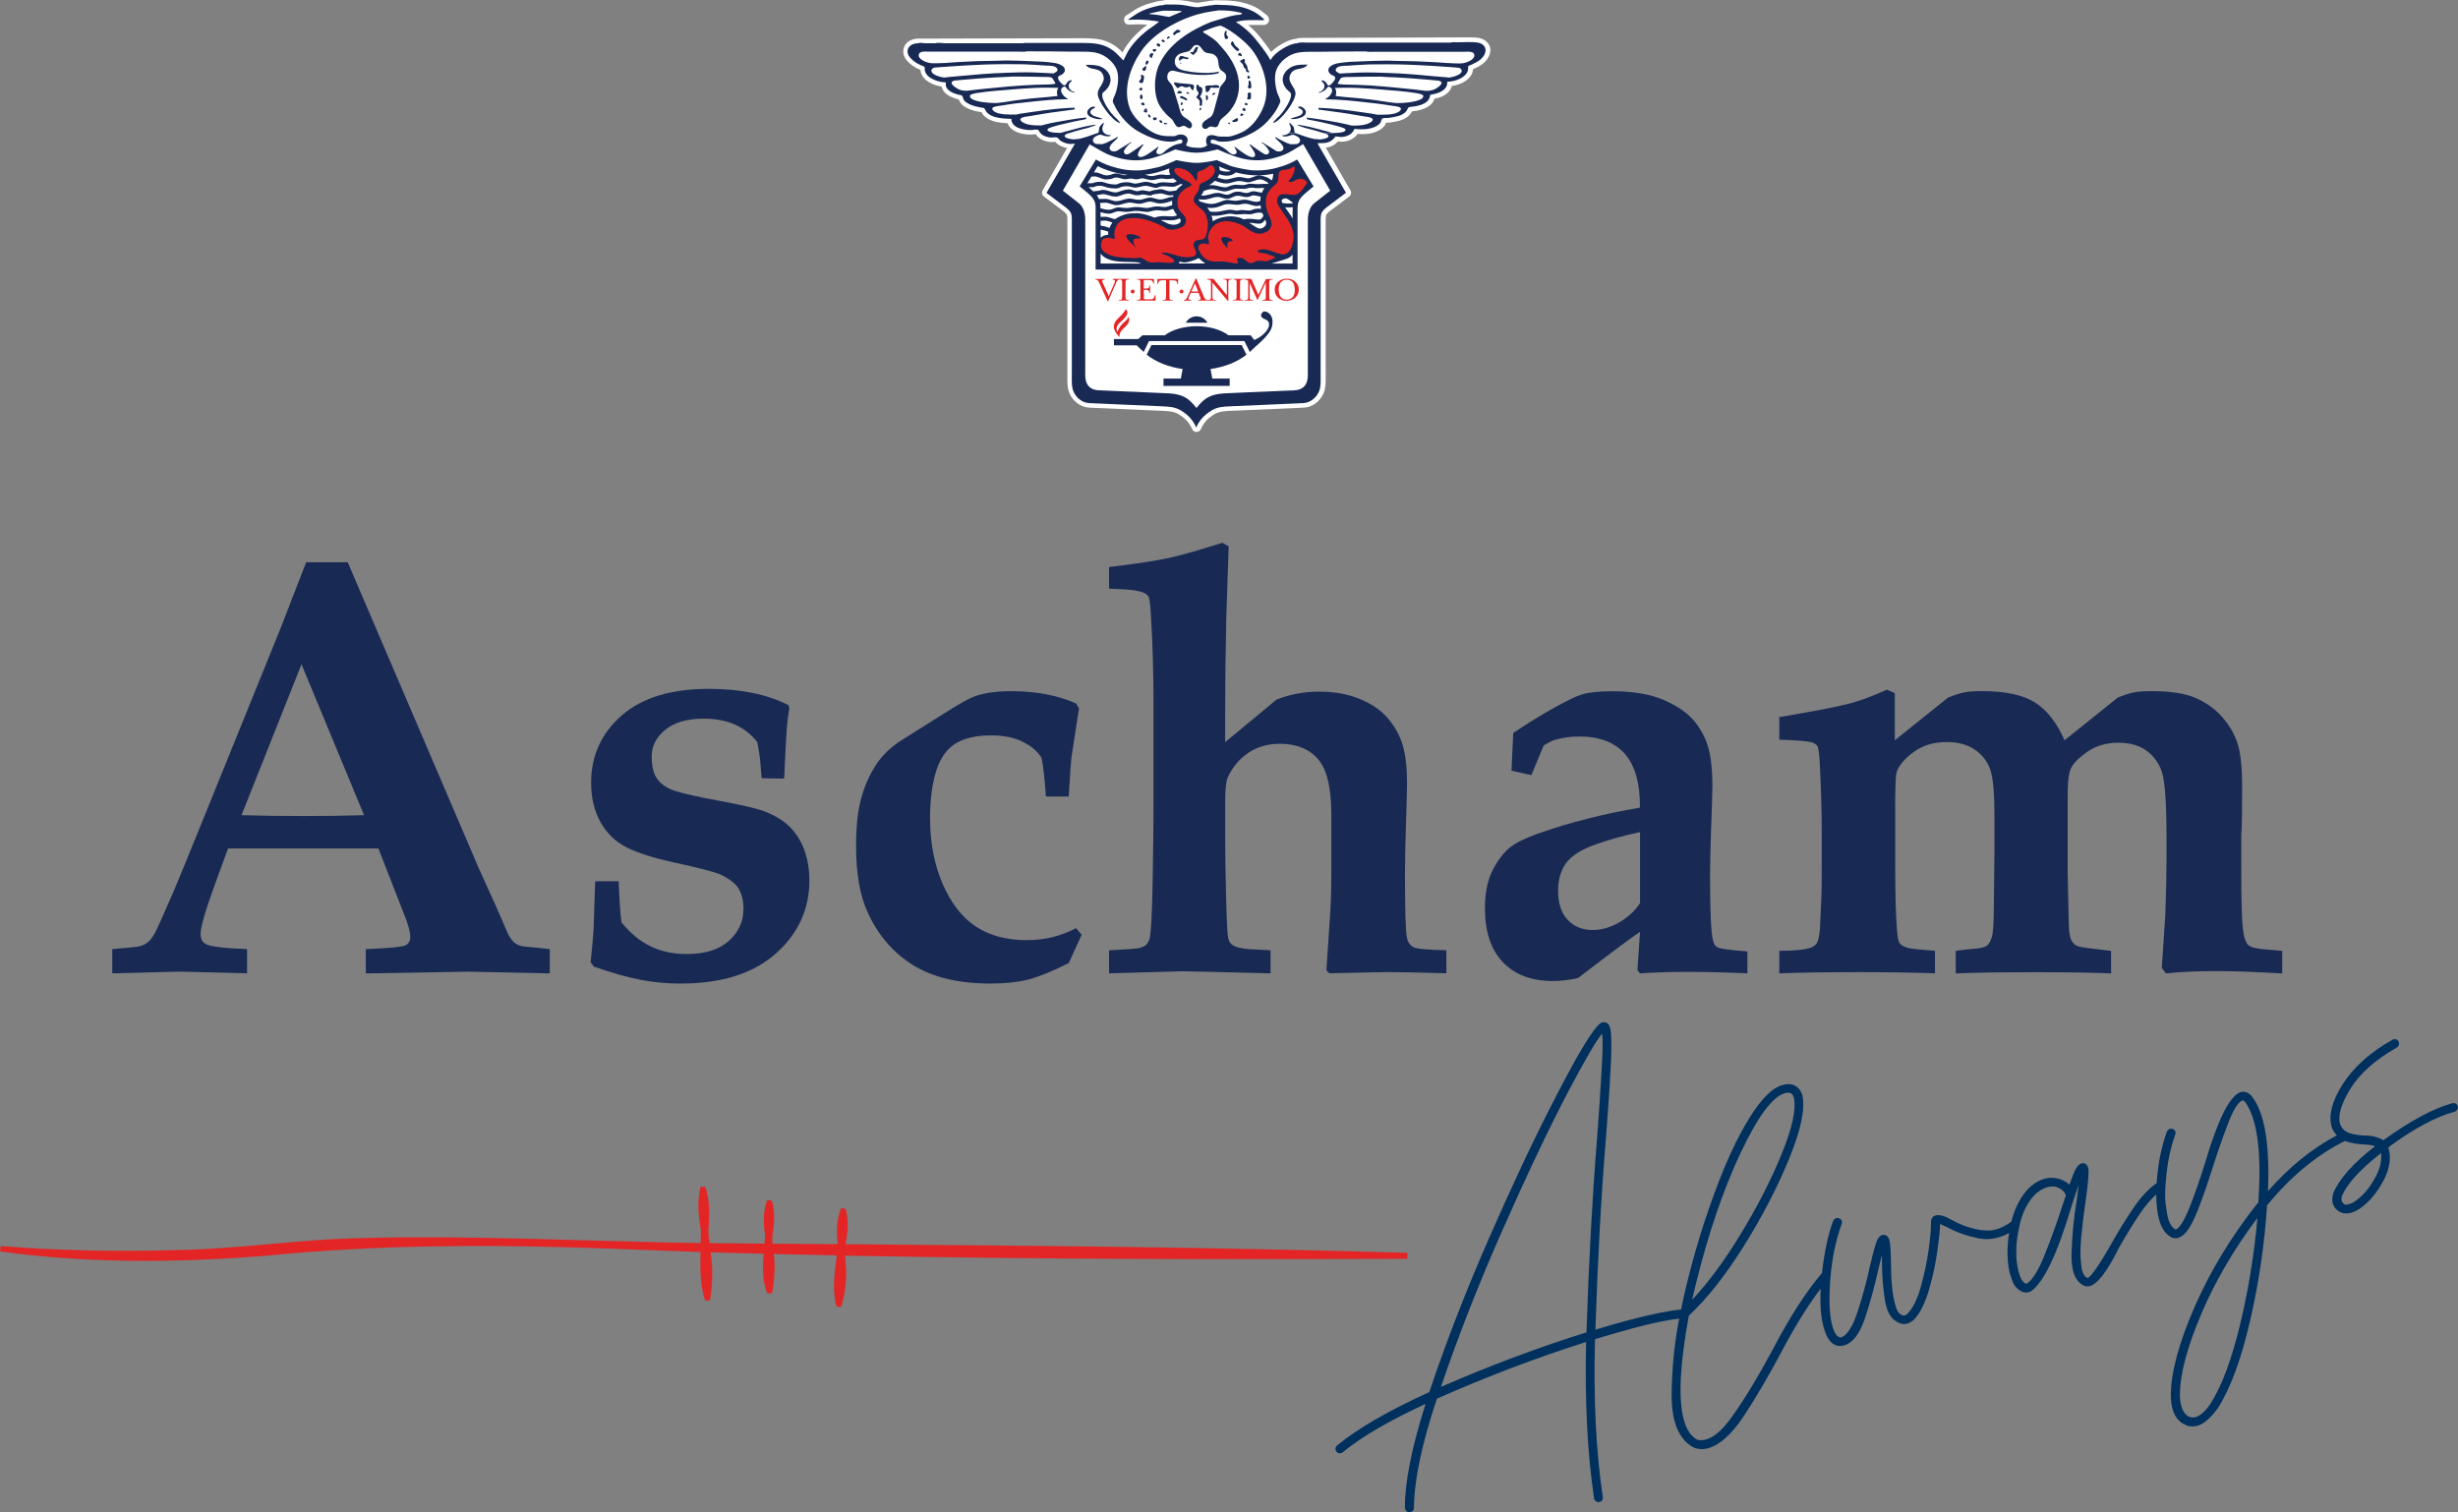 <?xml version="1.0" encoding="UTF-8"?><svg id="Logo_Artwork" xmlns="http://www.w3.org/2000/svg" viewBox="0 0 368.5 226.73"><rect x="0" y="0" width="368.5" height="226.73" fill="#808080" stroke="none"/><defs><style>.cls-1{fill:#182a54;}.cls-1,.cls-2,.cls-3,.cls-4{stroke-width:0px;}.cls-2{fill:#e42526;}.cls-3{fill:#fff;}.cls-4{fill:#00305e;}</style></defs><path class="cls-3" d="m179.38,64.78c-.28,0-.54-.17-.65-.43-.18-.43-.36-.71-.6-1.03-.37-.5-.99-.96-1.45-1.22-.69-.4-1.4-.46-2.4-.5l-10.98-.48c-1.27-.06-2.47-.95-2.99-2.21-.31-.76-.3-1.66-.29-2.53v-23.47c0-.58-.08-.69-.13-.78-.09-.14-.3-.34-.55-.53l-2.84-2.14c-.28-.21-.36-.6-.19-.91l3.66-6.35c-.53-.11-1.07-.33-1.44-.61-.12-.09-.21-.2-.28-.29,0-.01-.02-.02-.03-.03-.07,0-.14.01-.2.01-.11.01-.23.02-.34.02-.52-.01-1-.13-1.47-.35-.25-.12-.51-.31-.71-.54l-.08-.09c-.05-.06-.1-.14-.14-.21-.08.01-.16.02-.23.03-.16.02-.31.04-.44.04-1.88,0-3.17-.64-3.54-1.7-1.21-.06-2.39-.22-3.23-.85-.02-.01-.03-.02-.05-.04l-.34-.31s-.06-.06-.09-.1c-.06-.08-.12-.19-.19-.31,0-.02-.02-.03-.02-.05l-.54-.09c-.79-.17-1.48-.35-2.18-.87-.27-.2-.49-.48-.63-.8-.02-.05-.04-.1-.06-.16h0c-.13-.02-.25-.04-.36-.08-.82-.26-1.81-.68-2.15-1.59-.03-.08-.05-.17-.06-.25-1.3-.2-2.88-.89-3.15-2.29,0-.04-.02-.12-.02-.21l-.41-.18c-.56-.26-1.1-.65-1.53-1.11-.62-.66-.81-1.48-.5-2.19.31-.72,1.07-1.17,1.99-1.21.89,0,24.2-.06,24.2-.06h.53c1.14,0,2.34.03,3.44.41.79.27,1.54.73,2.18,1.33l.39.4c.08-.15.15-.3.23-.45,0-.02.02-.03.03-.05.73-1.21,1.81-2.39,3.11-3.4.05-.04.19-.13.35-.25-.45-.04-.9-.07-1.34-.08l-1.45.05c-.18,0-.36-.07-.49-.2-.14-.13-.21-.31-.21-.5v-.1c0-.31.21-.58.49-.67l.69-.46c.99-.69,2.02-1.13,3.43-1.46l.07-.02c.31-.07.69-.17,1.08-.18l.32-.08c.06-.02.12-.02.18-.02h.95c.52,0,1.12,0,1.67.07.34.04.67.1.99.17.42.09.82.17,1.23.17l.86-.14.37-.05.22-.04c.19-.06.39-.07.56-.07h.06c.18-.05.4-.08.67-.08.16,0,.32,0,.47.02.11,0,.21,0,.3,0,2.85,0,4.96.64,6.47,1.97l.06.04c.21.16.6.45.6.93,0,.21-.09.4-.24.52-.13.14-.31.23-.52.23-.23,0-.47,0-.73,0-.27,0-.56,0-.84,0-.24,0-.52,0-.81,0,1.32,1.08,2.28,2.42,3.22,3.71.09.12.17.23.23.34.97-.97,2.64-1.89,3.75-1.98.31-.12.65-.13.92-.13.16,0,.33,0,.49,0,.12,0,.23,0,.33,0,0,0,23.31-.08,24.22-.08.71,0,1.22.04,1.61.13.52.12.98.43,1.26.84.68,1.03.06,2.31-.91,3.04-.32.24-.64.4-.95.55l-.14.07-.31.13c-.02.24-.07.49-.19.74-.52,1.04-1.79,1.62-2.99,1.79-.23.95-1.18,1.66-2.6,1.91-.33,1.05-1.45,1.69-3.33,1.9,0,0-.06.01-.07.01-.03.06-.06.12-.09.18-.08.13-.15.23-.23.33-.73.8-1.82.97-2.69,1.11l-.24.04c-.13.02-.27.03-.41.03h-.21c-.03.1-.07.22-.14.33-.45.68-1.13.97-1.74,1.16-.46.14-1.08.22-1.72.22-.22,0-.44-.01-.66-.03-.01.01-.02.03-.03.04-.08.11-.17.22-.28.33-.01.01-.03.03-.05.04-.51.48-1.28.76-2.06.76h-.08l-.44-.05c-.58.64-1.16.86-1.83.94l3.7,6.42c.18.31.1.7-.19.91l-2.84,2.14c-.26.19-.47.39-.56.53-.05.08-.12.19-.13.78v23.46c0,.87.03,1.77-.29,2.53-.52,1.27-1.72,2.16-2.99,2.21l-10.98.48c-1,.04-1.71.1-2.4.5-.46.26-1.08.72-1.45,1.22-.24.32-.42.6-.61,1.03-.09.24-.35.41-.63.41h0Z"/><path class="cls-3" d="m222.55,6.97c-.19-.28-.51-.47-.84-.55-.82-.19-2.26-.08-3.2-.08-.3,0-.77-.06-1.02.05h-21.45c-.46,0-1.21-.1-1.58.1-1.11,0-3.45,1.41-3.92,2.44h-.15c0-.15-.53-.92-.64-1.08-.99-1.36-2.01-2.78-3.42-3.83-.3-.23-.62-.51-.98-.64,0-.1.13-.13.2-.15,1.02-.3,2.73-.2,3.92-.2v-.05h.05c0-.17-.31-.35-.42-.45-1.57-1.38-3.72-1.79-6-1.79-.38,0-1.01-.09-1.32.05-.18,0-.41,0-.56.05l-.31.05-.36.05-.31.05-.31.05-.31.05c-.81,0-1.56-.26-2.35-.35-.79-.09-1.7-.06-2.55-.06-.14.04-.27.07-.41.1-.36,0-.75.1-1.08.18-1.21.29-2.2.67-3.2,1.36l-.82.55h-.05v.1l1.48-.04c1.07.03,2.12.14,3.11.3,0,.13-1.5,1.12-1.72,1.29-1.14.89-2.21,1.99-2.94,3.21-.21.42-.42.84-.64,1.26v.05c-.06,0-.07-.01-.11-.05l-.98-1.01c-.55-.52-1.22-.93-1.92-1.17-1.26-.43-2.76-.37-4.28-.37h-7.13c-.18,0-.51-.02-.66.05h-11.71c-.33-.03-1.12-.13-1.43,0h-1.48c-.29-.03-.84-.13-1.12,0-1.41,0-2.07,1.2-1.1,2.23.37.39.84.73,1.3.95l.77.34c.07,0,.04.46.06.56.24,1.2,2.05,1.75,3.15,1.79,0,.22-.03.46.04.64.24.65,1.11.98,1.7,1.16.22.07.49.05.67.18.14.09.14.32.2.46.08.2.22.38.4.51.58.42,1.16.58,1.89.74l.78.14c.12.05.21.21.28.37h0c.04.08.08.16.12.22l.34.31c.83.63,2.24.7,3.4.73,0,1.37,1.84,1.68,2.95,1.68.29,0,.78-.14,1.04-.03.15.07.22.3.31.42.02.02.04.04.06.07h0c.14.16.32.29.49.38.35.16.73.27,1.16.28.27,0,.56-.07.81-.01.2.05.33.32.49.44.46.36,1.42.66,2.07.49h.13s-.04.1-.04.1l-.43.74-3.77,6.54,2.84,2.14c.24.18.56.45.72.71.15.23.24.48.24,1.16v22.99c0,.93-.08,1.98.23,2.74.39.95,1.31,1.73,2.37,1.78l10.98.48c1.07.05,1.89.11,2.72.59.56.33,1.24.85,1.66,1.41.28.37.48.69.69,1.18.21-.49.42-.82.69-1.18.42-.55,1.1-1.08,1.66-1.41.83-.48,1.65-.55,2.72-.59l10.98-.48c1.06-.05,1.98-.83,2.37-1.78.31-.76.23-1.8.23-2.74v-23.01c0-.68.09-.93.24-1.16.17-.26.48-.53.72-.71l2.84-2.14-4.24-7.36-.02-.07c1.29,0,1.93,0,2.7-1.02l.82.09c.58,0,1.2-.2,1.61-.6h0c.07-.07.14-.15.19-.23l.19-.33c0-.08.2-.04.25-.04.73.09,1.69.06,2.34-.14.53-.16,1.04-.38,1.36-.86.09-.15.1-.5.27-.58.25-.12.69-.04.98-.09.89-.15,1.91-.25,2.52-.92.06-.07.11-.14.15-.21h0c.08-.14.14-.28.24-.42,0-.07.37-.1.46-.11,1.1-.12,2.72-.45,2.8-1.78l.41-.1c.94-.15,2.25-.69,2.14-1.83h.05v-.05c1.08-.03,2.49-.49,2.97-1.45.13-.26.13-.55.14-.9l.67-.29c.34-.17.68-.33.99-.56.6-.44,1.25-1.34.76-2.08Z"/><path class="cls-1" d="m192.39,24.87c-1.42.47-2.78.76-4.58.67-.66-.03-2.65-.43-3.25-.64-.49-.17-1.79-.74-2.15-.9-.38.09-1.88.42-3.02.42s-2.64-.33-3.02-.42c-.36.16-1.67.73-2.15.9-.6.21-2.59.61-3.25.64-1.8.09-3.16-.2-4.58-.67-.73-.25-1.31-.51-2.09-.96l-1.25,2.06-.09.16-1.1,1.81.97.8c.09.08.18.15.26.22.13.11.24.22.35.32.45.45.66.8.75,1.23.04.17.05.35.06.56,0,.18,0,.38,0,.6v8.75h30.28v-8.13c0-1.87-.14-2.25,1.43-3.54l.97-.8-2.45-4.03c-.78.44-1.36.7-2.1.95Zm-.16,5.02c.29-.13.47-.18.62-.13.21.06.83.44.99.71-.32.06-.88.07-1.59-.03-.08-.17-.12-.31-.09-.42.04-.09.07-.13.07-.13Zm-7.71-4.27c-.46.19-.98.12-1.52-.05l-.13-.04c0-.14-.03-.28-.07-.43-.02-.05-.03-.1-.05-.14.6.26,1.19.48,1.77.66Zm-1.74.52h.04c.93.3,1.71.32,2.46-.29,1.84.49,3.63.6,5.61.2-.03.29-.06.59-.17.9-.02.03-.05.06-.08.09-.43-.44-1.36-.72-1.86-.73-.57-.01-1.22.43-1.61.43-.45,0-.91-.2-1.38-.2-.16,0-.33.02-.51.06-1.34.28-1.3.51-2.75.02.11-.16.19-.32.25-.48Zm-2.37,2.64c.02-.05.04-.1.05-.15.74-.23,1.06-.4,1.97-.16,1.27.33,1.26.3,2.41-.09.71-.24,1.48.1,2.22-.16.23-.08.72-.11.92-.05.35.1.91.01,1.28.01h.3c-.15.22-.28.46-.38.72-.25-.05-.62-.12-.96-.19-.82-.17-.91.41-1.76.17-1.6-.47-1.8.32-2.53.32-.43,0-.8-.27-1.36-.27-.9,0-1.52.47-2.49.39.12-.2.26-.39.33-.54Zm-.68,1.1c1.37.23,1.89-.35,2.83-.35.49,0,.89.28,1.36.28.92,0,1.04-.73,2.36-.35,1.07.31,1.25-.27,1.81-.16.32.07.67.13.91.18l-.02.13c-.02.16-.03.33-.04.5-.73.44-1.66-.23-2.45-.17-.92.07-.96.28-2.11.07-.7-.13-1.17.18-1.79.38-.86.28-1.36.25-2.67-.17-.09-.08-.16-.16-.21-.23l.02-.11Zm-4.42-4.63c-.1.33-.02.65.15.95-.21.03-.4.05-.51.05-.32-.01-.62-.11-.95-.08-.44.03-.86.22-1.31.23-.35,0-.68-.12-1.02-.2,1.21-.14,2.4-.47,3.64-.95Zm-10.74-.34c.54.28,1.02.48,1.58.66,1.02.34,1.98.55,2.9.65l-.39.05c-.49-.03-.91-.29-1.43-.26-.28.02-.51.14-.77.21-1.1.3-1.35-.38-2.42-.38h-.04l.57-.93Zm-1.56,2.57l.61-1c.19-.02.36-.03.43-.03.64,0,1.1.43,1.72.45.28.01.61-.02.86-.09.21-.06.43-.18.65-.19.47-.03.94.25,1.42.26l.81-.11c.35.01.67.15,1.03.11.23-.02.5-.16.71-.14.5.03.94.26,1.45.26.47-.01.89-.19,1.35-.23.29-.02.59.07.89.08.32,0,.64-.06.97-.1.17.16.35.31.53.44-.25.12-.5.22-.57.22-.85,0-1.76-.25-2.57.15-.46-.02-.87-.25-1.33-.29-.63-.06-1.14.22-1.73.26-.24.02-.55-.12-.79-.16-.6-.11-1.39-.05-1.94.25l-.28.04c-.35,0-.7-.04-1.02-.11l-.88-.26c-.45-.08-1.1-.03-1.52.17-.24,0-.53.04-.8.02Zm.89,1.21c-.19-.19-.42-.39-.69-.62.28,0,.56-.01.69-.01h.08c.34-.2.85-.25,1.22-.19l.86.26c.37.09.79.13,1.22.13l.44-.06c.46-.28,1.11-.33,1.62-.24.32.06.6.19.94.17.55-.04,1.08-.32,1.63-.26.5.05.93.29,1.46.29h.08c.74-.4,1.62-.15,2.42-.15.25,0,.81-.26,1.19-.44l.24.11c-.35.23-.69.52-.96.88-.35.06-.75.11-.94.12-.66-.01-1.15-.51-1.88-.23-.34.01-.81.09-1.13.25-.57-.04-1.1-.31-1.68-.05-.16,0-.34.02-.49-.02l-.7-.21c-.64-.08-1.15.12-1.74.31l-.39.12-.53-.03c-.6-.14-1.36-.51-1.97-.26-.16.05-.61.11-.99.13Zm.52.57c.31-.03.63-.1.63-.1.43-.19,1.26.18,1.71.28l.68.04.5-.15c.46-.16.94-.36,1.44-.3l.65.2c.24.07.49.04.74.04h.08c.49-.27,1.08.05,1.6.05h.08c.29-.17.7-.25,1.04-.25h.06c.53-.24,1.2.23,1.78.23.11-.01.31-.03.53-.03-.03.08-.06.16-.08.24-.83.01-1.35.54-2.29.36-.41-.08-.76-.25-1.18-.24-.56.01-1.04.32-1.59.33-.58.02-1.11-.25-1.71-.17-.58.07-1.12.36-1.71.38-.2.01-.4-.04-.63-.11-.49-.16-.65-.21-.82-.23-.15-.02-.31,0-.73,0-.08,0-.25,0-.46.01-.07-.21-.17-.39-.32-.58Zm.5,1.17c.13-.01.24-.01.29-.01.13,0,.27-.02.41-.03.58-.05,1.13.39,1.79.37.62-.02,1.16-.3,1.76-.38.55-.07,1.09.19,1.65.18.55-.02,1.04-.33,1.58-.33.37-.01.71.16,1.06.23.72.14,1.55-.08,2.11-.31.04-.02.1-.03.17-.03-.03.23-.03.45,0,.65-.43.09-.8.27-1.05.27-.39,0-.66-.05-.9-.08-.61-.07-1.18.12-1.77.23-.51-.01-1.11-.17-1.82-.15-.5.02-.77.13-1.27.14s-.9-.09-1.27-.09c-.48,0-.92.36-1.38.36s-.87-.11-1.3-.22c0-.31-.02-.57-.06-.8Zm.08,9.08v-1.48c1.4,1.87,5.37.89,6.04,1.48h-6.04Zm1.16-4.77c-.03.17-.05.32-.03.46-.15,0-.31.03-.48.08,0,0-.22,0-.64.35v-1.2c.39.07.74.16,1.15.31Zm-1.16-.92v-.71h.17c.13,0,.27-.02.41-.03.4-.03.78.16,1.18.28-.16.24-.31.52-.43.81-.46-.17-.86-.28-1.33-.35Zm8.09-1.19c-.86-.34-1.86-.65-2.62-.67-.24-.01-.94-.01-1.52.12-.69.16-1.35.48-1.68.71-.03.02-.05.04-.08.06-.15-.01-.31-.05-.48-.11-.49-.16-.65-.21-.82-.23-.15-.02-.31,0-.73,0h-.17v-.69c.42.1.85.22,1.29.22.48,0,.91-.36,1.38-.36.37,0,.78.1,1.28.09s.78-.13,1.28-.14c.71-.02,1.32.15,1.85.15,0,0,.72-.14.93-.2.56-.15,1.12.04,1.69.04.41,0,.79-.22,1.2-.29.15.38.38.68.58.94-.44.2-.73.2-1.64.14-.58-.04-1.06.03-1.39.11-.14.04-.26.07-.35.11Zm2.3.99c-.33-.07-.61-.25-.79-.34-.15-.07-.35-.17-.57-.27.92-.08,1.79.23,2.83-.27.14.2.2.38.1.57-.13.12-.24.21-.4.28-.34.14-.73.14-1.17.03Zm1.36,5.89c.04-.09.06-.19.06-.28.56.1.59.17,1.16.08.33-.05,1.27-.33,1.76-.61,0,0,.25.3.96.8h-3.94Zm4.22-8.38c.64.11,1.14.06,1.81-.16.18-.06.42-.18.71-.27.83-.27,1.63.14,2.5-.05.2-.05.37-.09.55-.1.84-.07,1.52.59,2.44.23.02.18.04.35.07.52-.54-.05-1.04,0-1.37.19-.35.19-1.27-.06-1.77.02-.4.07-.46.11-.88.01-1.15-.3-2.02.46-3.65.19-.11-.23-.25-.41-.41-.58Zm5.49,1.76c-.36-.19-.75-.32-1.28-.4-.54-.07-.85-.07-1.39,0-.8.11-1.44.33-1.96.68-.04-.3-.12-.58-.19-.83,1.5.14,2.37-.48,3.25-.25.73.19,1.22-.07,2.07.03,1.04.12,1.11-.38,2.26-.2.05.13.13.29.21.45-.13.16-.31.43-.44.5-.37.2-1.54-.25-2.53.02Zm2.68,1.34c-.37.12-.64-.05-1.05-.3-.31-.19-.57-.37-.81-.53.24,0,.46.03.62.05,1.21.2,1.29.08,1.79-.5.04.09.07.19.1.27.21.64-.5.96-.65,1.01Zm.91-6.66c-.21.01-.53.01-.79.01-.23,0-.47.02-.68.03-.62.03-1.08-.19-1.73.05-.61.22-1.28-.04-1.9.07-1.15.21-.7.59-2.37.16-.59-.15-.96-.17-1.33-.1.3-.18.62-.41.89-.68.57.21,1.26.42,1.74.4.66-.02,1.28-.37,1.92-.37.47,0,.92.2,1.38.2.07,0,.14-.01.19-.03,1.35-.33,1.45-.8,2.8.14l-.12.12Zm3.73,11.94h-3.14c.23-.1,2.02-.59,2.43-.77.29-.13.52-.34.71-.57v1.34Zm.02-8.44c-.02.34-.02.73-.02,1.21v.47c-.37-.65-.8-1.21-1.12-1.66.42.03.81.03,1.13-.03h0Zm0-.06h0v-.02.02Zm0-.03h0s0,0,0,0Zm.03-.32c0-.06,0-.13.02-.19,0,0,0,.01,0,.01,0,.05-.02.11-.03.18Z"/><path class="cls-1" d="m178.82,13.52c.08,0,.11-.14.13-.21.04-.15.09-.43-.03-.56-.17-.17-1.67-.22-2.03-.27l-.77-.13-.15.1c0,.11.52.76.61.82,0-.06.11-.12.16-.15.56-.42.6-.02,1.06-.01.23,0,.43-.14.66-.1,0,.17.18.42.31.51,0,.05.03.02.05,0Z"/><path class="cls-1" d="m177.34,16.27l-.2.15.04.12v.04c0,.12.23.03.27-.04h0c.04-.11-.02-.21-.11-.27Z"/><path class="cls-1" d="m174.95,18.61v-.05c.07,0,.05.02.05-.05-.07,0-.05.02-.05-.05l-.41-.05s-.03.03-.05.05l.05.15c.13,0,.29.02.41,0Z"/><path class="cls-1" d="m177.34,15.4l-.25-.05c-.04.09-.08.25-.05.36,0,.07.05.05.09.05.17-.04.19-.21.21-.36Z"/><path class="cls-1" d="m184.37,18.61c.16,0-.05-.23-.1-.26l-.15.1c0,.13.16.16.25.16Z"/><path class="cls-1" d="m177.95,13.82c-.09,0-.06.15-.05.2l.41.05v-.1l-.36-.2v.05Z"/><path class="cls-1" d="m179.94,16.12c-.04.08-.13.25-.1.36,0,.12.2.01.22-.04.07-.15,0-.26-.12-.32Z"/><path class="cls-1" d="m177.09,14.38l-.2.15c0,.08.06.15.12.18l.39.13.42.21c.05.01.12-.02.15-.06.16-.21-.7-.57-.88-.61Z"/><path class="cls-1" d="m177.19,13.88c-.02-.21-.27-.24-.46-.26-.07.07-.16.16-.2.25-.06,0-.05.04-.05.1h.05c0,.08.52.03.61,0,.07.01.06-.02.05-.09Z"/><path class="cls-1" d="m179.51,14.75c.48.39.33.45.33,1.06h.05c0,.1.25.01.31,0,0-.56.17-.85-.26-1.27h-.05c0-.1.12-.22.16-.3.14-.26.23-.54.2-.87-.03-.29-.18-.34-.47-.36,0-.08-.07-.2-.1-.25,0-.08-.18-.05-.25-.05-.09.2-.09.66.02.85.08.14.24.23.24.42,0,.25-.28.41-.36.61.07,0,.13.13.18.16Z"/><path class="cls-1" d="m170.96,12.43c.55.23.51-.68.58-1-.09,0-.24-.21-.36-.25l-.15.1.06.26c.04.28-.12.45-.32.6,0,.11.1.25.19.29Z"/><path class="cls-1" d="m170.88,13.51c.37.21.56-.29.15-.4-.08.09-.17.17-.25.25-.14.01.07.14.1.15Z"/><path class="cls-1" d="m171.61,10.62c.21-.12.33-.59.13-.77-.16.17-.3.35-.51.46,0,.17.21.41.38.31Z"/><path class="cls-1" d="m165.38,11.27c.43,1.1-.75,1.74-.81,2.71-.04.57.51,1.62,1.21,2.56h0c.7.95,1.56,1.79,2.14,1.92l-.02-.09c-.18-.33-.7-.74-.98-1.04-.21-.22-.43-.49-.63-.78h0c-.4-.56-.76-1.21-.95-1.75-.07-.19-.15-.57-.06-.79.07-.17.31-.31.44-.44.35-.35.59-.68.71-1.16.31-1.22-.66-2.23-1.72-2.53-.56-.15-1.3-.17-1.93-.17.6.98,2.07.23,2.6,1.56Z"/><path class="cls-1" d="m172.86,17.75c-.05,0-.02.03,0,.05,0,.31.61.34.56-.15l-.46-.05-.1.15Z"/><path class="cls-1" d="m174.03,18.41c0,.08.04.05.1.05,0-.07.1-.09.15-.1,0-.22-.22-.33-.41-.36-.02.04-.03.07-.05.1-.13,0,.16.28.21.31Z"/><path class="cls-1" d="m165.22,17.85l.07-.04c-.44-.2-1.17-.33-1.4-.47-.45-.28-.52-.56-.33-.79h0c.11-.14.31-.27.58-.37v-.15s-.15-.06-.25-.05c-.28.03-.66.26-.82.58-.1.21-.11.46.08.72.31.39,1.55.7,2.07.57Z"/><path class="cls-1" d="m172.45,17.64v-.05c.18,0-.06-.4-.25-.46-.2.25-.02.43.25.51Z"/><path class="cls-1" d="m171.08,14.13c-.26.25-.21.49-.05.76.39,0,.32-.65.05-.76Z"/><path class="cls-1" d="m173.37,7.41h-.05c0-.08-.27-.05-.36-.05l-.15.1c0,.4.46.38.56-.05Z"/><path class="cls-1" d="m172.71,8.68c0-.16.09-.4.2-.51,0-.12-.11-.21-.2-.25v.05c-.48,0-.51.74,0,.71Z"/><path class="cls-1" d="m171.49,16.54c-.09.18.03.32.45.34v-.05c.06,0,.06-.16.04-.29,0,0-.49,0-.49,0Z"/><path class="cls-1" d="m171.43,15.35h-.05l-.31.15c0,.25.33.37.51.25.1.01-.1-.33-.15-.4Z"/><path class="cls-1" d="m171.94,16.37c0-.09-.12-.09-.2-.1-.12.1-.21.19-.25.27h.49c-.01-.08-.03-.15-.04-.17Z"/><path class="cls-1" d="m171.89,9.75c0-.1.61-.48.1-.71-.21.21-.41.5-.1.71Z"/><path class="cls-1" d="m181.72,14.23c.18,0,.32-.04.46-.1v-.15l-.25-.05c-.09.08-.2.17-.21.3Z"/><path class="cls-1" d="m180.81,14.23c-.07.23.02.53,0,.76h.05v.05c.26,0,.43-.67-.05-.81Z"/><path class="cls-1" d="m180.92,13.81c.33.03.48-.49.61-.7l.41.07c.28.01.53-.04.82-.02v-.05c.08,0,.04-.04.03-.1-.06-.27-.33-.25-.59-.26-.49.14-1.1-.05-1.53.2l.08.36c0,.17-.05.48.17.5Z"/><path class="cls-1" d="m187.29,11.76c.29-.12.02-.39-.21-.43-.1.17-.13.57.21.43Z"/><path class="cls-1" d="m187.19,12.7l-.12.36s.16.37.42.16c.05-.04.1-.1.11-.17,0-.08-.05-.71-.08-.78-.04-.1-.15-.18-.24-.23-.15.21-.07.4-.09.66Z"/><path class="cls-1" d="m179.33,7.05c-.22.2-.32.51-.46.76-.14,0-.3-.01-.41.05-.18,0,.39.38.51.41,0-.22.34-.36.43-.52.09-.18.1-.44.23-.6v-.05h-.05c0-.08-.17-.05-.25-.05Z"/><path class="cls-1" d="m183.86,5.16c-.04-.21.13-.44-.04-.6-.39.37-.29.82-.15,1.27.21,0,.51.05.43-.28-.04-.14-.21-.24-.24-.39Z"/><path class="cls-1" d="m174.64,6.29c0-.19-.19-.32-.36-.36l-.15.1c0,.28.33.31.51.26Z"/><path class="cls-1" d="m175.36,5.62c.08,0,.05-.04.05-.1l-.25-.05-.2.15v.2c.16,0,.3-.08.4-.2Z"/><path class="cls-1" d="m176.07,5.27h.05c.07-.12.18-.24.31-.3.18-.09.44-.06.52-.27s-.38-.24-.52-.24c-.12.14-.74.52-.52.72l.16.09Z"/><path class="cls-1" d="m176.94,9.39v.15h.15c0-.08-.05-.14-.1-.2-.02.02-.04.03-.05.05Z"/><path class="cls-1" d="m176.78,9.09c.22,0,.36-.28.57-.31.3-.05.49.18.76.07l.04-.02v-.2c-.43,0-.7-.25-1.17-.25-.2.2-.31.43-.2.71Z"/><path class="cls-1" d="m173.88,6.95c.2-.22-.09-.42-.3-.46l-.2.15c-.01.18.35.47.5.31Z"/><path class="cls-1" d="m222.55,6.97c-.19-.28-.51-.47-.84-.55-.82-.19-2.26-.08-3.2-.08-.3,0-.77-.06-1.02.05h-21.45c-.46,0-1.21-.1-1.58.1-1.11,0-3.45,1.41-3.92,2.44h-.15c0-.15-.53-.92-.65-1.08-.99-1.36-2.01-2.78-3.42-3.83-.3-.23-.62-.51-.98-.64,0-.1.13-.13.2-.15,1.02-.3,2.73-.2,3.92-.2v-.05h.05c0-.17-.31-.35-.42-.45-1.57-1.38-3.72-1.79-6-1.79-.38,0-1.01-.09-1.33.05-.18,0-.41,0-.56.05l-.3.05-.36.05-.31.05-.31.05-.3.05c-.81,0-1.56-.26-2.35-.35-.79-.09-1.7-.06-2.55-.06-.14.04-.27.07-.41.1-.36,0-.75.1-1.08.18-1.21.29-2.2.67-3.2,1.36l-.82.55h-.05v.1l1.48-.04c1.07.03,2.12.14,3.11.3,0,.13-1.5,1.12-1.72,1.29-1.14.89-2.21,1.99-2.94,3.21-.21.42-.42.84-.64,1.26v.05c-.06,0-.07-.01-.11-.05l-.98-1.01c-.55-.52-1.22-.93-1.93-1.17-1.26-.43-2.76-.37-4.28-.37h-7.13c-.18,0-.51-.02-.66.05h-11.71c-.33-.03-1.12-.13-1.43,0h-1.48c-.29-.03-.84-.13-1.12,0-1.41,0-2.07,1.2-1.1,2.23.37.39.84.73,1.3.95l.77.34c.07,0,.04.46.06.56.24,1.2,2.05,1.75,3.15,1.79,0,.22-.03.46.04.64.24.65,1.11.98,1.7,1.16.22.07.49.05.67.18.14.09.14.32.2.46.08.2.22.38.4.51.58.42,1.17.58,1.89.74l.78.14c.12.05.21.21.28.37h0c.04.08.08.16.12.22l.34.31c.83.63,2.25.7,3.4.73,0,1.37,1.84,1.68,2.95,1.68.29,0,.78-.14,1.04-.03.15.07.22.3.31.42.02.02.04.04.06.07.14.16.32.29.49.38.35.16.73.27,1.16.28.27,0,.56-.07.81-.01.2.05.33.32.49.44.46.36,1.42.66,2.07.49h.13s-.04.1-.04.1l-.43.74-3.77,6.54,2.84,2.14c.24.18.56.45.72.71.15.23.24.48.24,1.16v22.99c0,.93-.08,1.98.23,2.74.39.95,1.31,1.73,2.37,1.78l10.98.48c1.07.05,1.89.11,2.72.59.56.33,1.24.85,1.66,1.41.27.37.48.69.69,1.18.21-.49.42-.82.69-1.18.42-.55,1.1-1.08,1.66-1.41.83-.48,1.65-.55,2.72-.59l10.98-.48c1.06-.05,1.98-.83,2.37-1.78.31-.76.23-1.8.23-2.74v-23.01c0-.68.09-.93.24-1.16.17-.26.48-.53.72-.71l2.84-2.14-4.24-7.36-.02-.07c1.29,0,1.93,0,2.7-1.02l.82.09c.58,0,1.2-.2,1.61-.6h0c.07-.07.14-.15.19-.23l.19-.33c0-.08.2-.04.25-.04.73.09,1.69.06,2.34-.14.53-.16,1.04-.38,1.36-.86.09-.15.1-.5.27-.58.25-.12.69-.04.98-.09.89-.15,1.91-.25,2.52-.92.06-.07.11-.14.15-.21h0c.08-.14.14-.28.24-.42,0-.07.37-.1.46-.11,1.1-.12,2.72-.45,2.8-1.78l.41-.1c.94-.15,2.25-.69,2.14-1.83h.05v-.05c1.08-.03,2.49-.49,2.97-1.45.13-.26.13-.55.14-.9l.67-.29c.34-.17.68-.33.99-.56.61-.44,1.26-1.34.77-2.08Zm-48.98-4.73l-1.17-.13h-.1v-.05h.05c0-.07.04-.05.1-.06l1.44-.32.55-.08c.9,0,1.8.02,2.65.05,0,.07-.02.05.05.05,0,.07-.04.07-.1.1l-1.26.53c-.17.07-.36.19-.57.2l-1.64-.29Zm-2.52,5.49c1.85-2.74,5.6-4.79,8.64-5.61.63-.17,1.31-.32,1.98-.41.34-.05.68-.11,1.02-.16,1.11,0,2.15.08,3.11.31.06,0,.43.08.41.17-.04.14-.27.12-.41.19-.76,0-1.96.37-2.66.59l-1.62.49c-3.07,1.25-6.4,3.29-7.79,6.52-.8,1.85-.84,4.78.37,6.4.08.11.17.23.26.34h0c.22.27.45.54.7.78l.63.54c.31.33.46.96.84,1.14.37.19.68-.24,1.05-.14.27.07.87.76,1.1.04,0-.05.02-.09.02-.14-.02-.77-1.19-1.03-1.54-1.6-.12-.18-.19-.4-.26-.63h0c-.07-.26-.13-.53-.21-.77l-.8-2.6c-.08-.23-.21-.46-.37-.65-.19-.23-.44-.44-.5-.74-.06-.28,0-.69.15-.89.13-.17.35-.3.59-.3.29,0,.57.11.82.16l.97.21c1.27.27,2.87.35,4.22.18.31-.04.66-.07.92-.21h.05v-.15h-.05c0-.09-.16-.02-.2,0l-.31.05-.36.05c-.15,0-.38-.01-.51.05-1.23,0-2.38-.07-3.47-.29-.45-.09-.89-.18-1.25-.45-.35-.26-.52-.67-.46-1.14.1-.74.71-1.05,1.37-1.2.27-.07.55-.09.78-.22.46-.26.53-.96,1.19-.89l.09.02c.5.13.67.81,1.1,1.05.5.28,1.07.08,1.54.51.63.57.33,1.23.64,1.91.26.56,1.02.51.99,1.33-.02.66-.75,1.07-.95,1.63-.08.21-.11.48-.16.71l-.53,1.95c-.07.23-.12.48-.19.72-.05.17-.1.33-.17.48-.09.19-.19.36-.36.49-.4.31-1.39.7-1.24,1.4.07.33.44.46.73.31.19-.1.29-.28.54-.29.31-.02.55.17.85.08.33-.1.37-.6.5-.85.11-.2.3-.43.49-.57.41-.31.79-.67,1.1-1.06h0,0c1.11-1.38,1.59-3.22,1.15-5.15-.38-1.65-1.32-3.08-2.45-4.36l-.75-.83c-.39-.36-.85-.66-1.29-.95l-.73-.44v-.1c.07,0,.05.02.05-.05l.51-.2c.38-.15,1.75-.69,2.13-.63l.62.31c.51.28,1.02.61,1.49.96,1.02.77,2.11,1.69,2.84,2.77,1.46,2.16,2.49,5.38,1.4,8.14-.07.18-.15.36-.24.54h0c-.64,1.33-1.7,2.67-3.05,3.28-.09.04-.17.08-.26.11h0c-.28.12-.57.24-.87.33-.17.05-.33.09-.5.14l-.36.05-1.37-.02c-.38-.04-.73-.22-1.12-.22-.97.01-.94.94-.66,1.56-.1,0-.22.15-.31.18l-.35.12-.31.05c-.8,0-1.58,0-2.19-.36,0-.25.25-.47.23-.82-.06-.88-1.19-.99-1.81-.61l-.31.05c-.64,0-1.31,0-1.88-.12-.35-.08-.68-.19-.99-.34h0c-.72-.33-1.36-.83-1.96-1.39-.61-.57-1.22-1.26-1.59-2.01-.05-.11-.1-.22-.14-.33-1.09-2.96.13-6.21,1.68-8.5Zm-29.37,3.9c-.51,0-2.24-.42-2.03-1.15.06-.21.31-.31.5-.35l1.17-.09c.48-.04.9-.06,1.48-.1,1.33-.08,2.08-.14,3.42-.2,1.09-.05,1.71-.08,2.8-.1,1.79-.04,4.58,0,4.58,0l1.68.09,1.48.1c.38.01.83.02,1.17.1.24.06.5.18.59.42.15.38-.4.52-.59.66,0,0-1.8-.12-2.96-.15-1.59-.04-2.49-.01-4.07.05-1.43.05-2.24.1-3.67.2-.9.07-1.4.12-2.29.2-.89.08-1.4.11-2.29.2-.38.06-.83.06-.97.12Zm2.13,1.8c-.39-.16-1.88-1.07-.7-1.35.56-.05,1.11-.1,1.67-.15,1.55-.15,3.16-.24,4.74-.34,0,0,1.88-.05,2.09-.11,1.5,0,3.08,0,4.53.05.41.01,1.18-.03,1.5.11.19.08.26.32.36.47.06.09.23.29.21.41-.02.11-.67.09-.8.14-.48,0-1.34.02-2.19.05-1.53.06-2.4.13-3.92.25-1.03.09-1.62.15-2.65.25-.78.08-1.21.12-1.99.2-.66.07-1.68.2-1.68.2-.42,0-.82-.04-1.17-.18Zm1.86,1.39c-.16-.11-.36-.34-.22-.55.33-.51,6.89-.88,8-.99,0,0,1.18-.08,1.94-.11,1.25-.05,3.21,0,3.21,0h.05c-.1.18-.15.3-.18.51-.04.27.03.51.07.71,0,0-.87.1-1.43.15-.89.09-1.4.11-2.29.2-.97.1-1.52.17-2.5.3-.8.11-1.24.21-2.04.31-.36.04-.92.1-.92.1-1.03,0-2.92-.13-3.69-.63Zm15.37,6.08c-.26,0-1.81-.17-1.34-.68.16-.17.46-.22.69-.29h0s.05-.01.07-.02c.86-.29,1.78-.52,2.66-.74.35-.1,1.14-.39,1.14-.39l-.02-.07s-.22,0-.35.02c-.57.09-1.6.3-2.56.57-.59.17-1.74.45-1.74.45l-.55.17h-.25c-.61-.01-2-.08-1.71-.59.18-.31,4-1.13,4.6-1.24l1.07-.21c.09,0,.09-.13.1-.2v-.07c-.38.04-.59.07-.97.12-.9.12-1.4.2-2.29.36-1.1.19-1.72.28-2.81.55-.26.06-.66.17-.66.17-1.02,0-2.17-.01-2.91-.55-.11-.08-.31-.29-.21-.45.18-.29,1.02-.33,1.69-.45,2.25-.4,3.75-.61,5.5-.83h0,0c.3-.04.61-.08.93-.12v-.26s-.09.01-.15.01c-.35,0-.71.02-1.17.05-1.22.07-1.9.16-3.11.31-.03,0-.07.01-.1.01h0c-.79.1-1.26.17-2.08.29-.84.13-2,.28-2.14.36-1.06,0-2.62.06-3.37-.5-.05-.04-.1-.09-.15-.15h0c-.08-.11-.13-.25-.03-.37.19-.24,1.31-.31,1.66-.38,1.13-.21,2.31-.33,3.47-.45,1.98-.22,4.03-.45,6.12-.45v-.1c-.09,0-.2-.09-.27-.14-.44-.27-1.11-1.16-.44-1.57.06-.04.24-.12.31-.09l.46.5c.28.21.67.39.96.43v-.1c-.1,0-.35-.12-.43-.18-.51-.37-.66-.98-.03-1.44l.05-.16c-.57,0-.69.33-.96.74l-.14.03c-.21,0-.41-.28-.57-.43-.19-.19-.49-.56-.35-.86.07-.17.38-.22.53-.31.49-.32.66-.88.14-1.28-.34-.26-.76-.39-1.2-.47-1.18-.19-2.46-.24-3.71-.28-1.17-.04-2.36-.1-3.57-.1-.41,0-1.06.03-1.73.05-1.01.03-1.59.01-2.6.05-.44.02-.68.03-1.12.05-.78.04-1.21.06-1.99.1-.95.05-1.49.14-2.45.15-.58.01-1.01.05-1.48-.01-.55-.07-1.99-.57-1.71-1.35.06-.17.24-.28.4-.32.32-.09.8-.04,1.16-.04h13.46c.38,0,.85.05,1.17-.05,2.37,0,4.67.01,7.03.05,1.25.02,2.6-.08,3.67.25,1.12.35,2.19,1.23,2.69,2.3.49,1.07.25,2.67-.11,3.71-.1.29-.43.87-.41,1.17,0,.16.11.33.17.46.13.3.29.59.46.88h0c.47.78,1.09,1.5,1.77,2.14.48.45,1.11.89,1.8,1.26,1.16.63,2.49,1.11,3.61,1.27.37.05.97.07,1.37.02.28-.03,1.16-.6,1.26-.05.04.23-.14.35-.34.38-.8.1-1.43.46-2.04.93-.28.22-.56.59-.93.65-.18.03-.41.01-.54-.14-.22-.26.23-.77.3-1.01-.09,0-.43.29-.58.4-.47.32-1.64,1.27-2.24,1.17-.84-.15.29-1.48.48-1.77.02-.02.05-.05.05-.05l-.08-.09s-1.95,1.42-2.22,1.48c-.25.06-.41.06-.54-.11-.11-.13-.14-.28-.06-.43.33-.6.75-1,1.08-1.19l-.02-.07h-.05s-1.43.9-1.7,1.05c0,0-.37.3-.65.33-.34.03-.67-.01-.8-.31-.28-.6.96-1.34,1.21-1.78l-.03-.06h-.07s-.5.3-.68.4c-.32.16-.64.32-.96.47l-.61.21-.86-.03c-.47-.09-.72-.54-.4-.93.16-.19.8-.53,1.05-.46.41.12.88.35,1.38.2l.1-.05v-.08c-.38,0-.75-.1-.99-.33h0c-.22-.2-.33-.5-.24-.91.07-.19.15-.38.22-.57h-.15s-.47.44-.52.58c-.1.24-.08.58-.14.85l-.14.05-1.66.58-1.01.28-.36.05c-.12,0-.35,0-.48.05Zm38.39,7.69l-2.39,1.87c-.73.57-.96,1.66-.97,2.44v23c0,.54.16,2.52-2.02,2.62l-9.69.42c-1.06.05-2.46.05-3.62.86-.35.25-.82.68-1.37,1.37-.55-.69-1-1.12-1.34-1.37-1.15-.81-2.55-.81-3.62-.86l-9.69-.42c-2.18-.1-2.02-2.08-2.02-2.62v-23c0-.78-.23-1.87-.97-2.44l-2.39-1.87,4.02-6.94,1.67.95c.68.39,1.18.62,1.82.83,3.68,1.23,6.05.45,9.36-1.03,1.03.25,2.1.5,3.16.5s2.13-.25,3.16-.5c3.31,1.48,5.68,2.25,9.36,1.03.64-.21,1.14-.44,1.82-.83l1.66-.99,4.06,6.98Zm13.69-13.77c-.77.5-2.66.64-3.7.64,0,0-.56-.06-.92-.1-.8-.1-1.24-.2-2.04-.31-.97-.13-1.52-.2-2.5-.3-.89-.09-1.4-.11-2.29-.2-.56-.06-1.43-.15-1.43-.15.04-.2.11-.43.07-.71-.03-.21-.07-.33-.18-.51h.05s1.96-.05,3.21,0c.76.03,1.94.11,1.94.11,1.12.11,7.67.48,8,.99.15.2-.05.43-.21.54Zm1.85-1.39c-.35.14-.75.19-1.18.19,0,0-1.02-.13-1.68-.2-.77-.09-1.21-.13-1.99-.2-1.03-.1-1.61-.17-2.65-.25-1.53-.13-2.39-.2-3.92-.25-.85-.03-1.72-.05-2.19-.05-.13-.05-.79-.02-.8-.14,0-.12.15-.32.21-.41.1-.15.17-.39.36-.47.32-.14,1.09-.1,1.5-.11,1.45-.05,3.03-.05,4.53-.05.21.06,2.09.11,2.09.11,1.58.1,3.19.19,4.74.34.56.05,1.11.1,1.67.15,1.19.27-.29,1.18-.69,1.34Zm2.14-1.8c-.14-.06-.59-.06-.97-.1-.89-.09-1.4-.12-2.29-.2-.89-.08-1.4-.14-2.29-.2-1.43-.11-2.24-.15-3.67-.2-1.59-.06-2.49-.09-4.07-.05-1.15.03-2.96.15-2.96.15-.2-.13-.74-.28-.59-.66.09-.24.36-.36.59-.42.34-.09.79-.09,1.17-.1l1.48-.1,1.68-.09s2.8-.04,4.58,0c1.09.02,1.71.05,2.8.1,1.33.06,2.08.11,3.41.2.58.04,1,.06,1.48.1l1.16.09c.2.04.44.14.5.35.23.71-1.5,1.13-2.01,1.13Zm2.19-2.15c-.47.06-.9.02-1.48.01-.95-.02-1.49-.1-2.44-.15-.78-.04-1.21-.06-1.99-.1-.44-.02-.68-.04-1.12-.05-1.01-.04-1.58-.02-2.6-.05-.68-.02-1.32-.05-1.73-.05-1.21,0-2.4.06-3.57.1-1.26.04-2.54.08-3.71.28-.45.07-.87.21-1.2.47-.52.4-.35.96.14,1.28.14.09.45.14.53.31.14.31-.16.68-.35.86-.15.15-.35.43-.57.43l-.14-.03c-.27-.4-.39-.74-.96-.74l.05.16c.62.47.48,1.08-.04,1.44-.08.06-.32.18-.42.18v.1c.29-.04.68-.22.96-.43l.46-.5c.08-.03.25.05.31.09.67.41,0,1.3-.44,1.57-.07.04-.18.14-.27.14v.1c2.09,0,4.13.22,6.12.45,1.16.13,2.34.25,3.47.45.35.06,1.47.14,1.66.38.09.11.05.25-.03.37h0c-.04.06-.1.11-.15.15-.75.56-2.32.5-3.37.5-.14-.08-1.3-.23-2.14-.36-.81-.12-1.29-.19-2.08-.29h0,0s-.07-.01-.11-.01c-1.21-.15-1.89-.23-3.11-.31-.46-.03-.82-.05-1.17-.05-.06,0-.15-.01-.15-.01v.26c.32.04.63.08.93.12h0c1.75.22,3.24.43,5.49.83.67.12,1.51.16,1.69.45.1.16-.1.37-.21.45-.75.54-1.9.55-2.92.55,0,0-.4-.1-.66-.17-1.08-.26-1.71-.36-2.81-.55-.89-.15-1.4-.24-2.29-.36-.38-.05-.59-.08-.97-.12v.07c.02.08,0,.2.1.2l1.07.21c.6.1,4.42.93,4.6,1.24.3.52-1.18.58-1.76.59h.91-2.45c.23.07.54.12.7.29.48.51-1.08.68-1.34.68-.13-.06-.36-.05-.51-.05l-.36-.05-1.01-.28-1.66-.58h-.98c-.24.22-.62.33-.99.33v.08l.1.05c.5.15.97-.08,1.38-.2.25-.07.9.27,1.05.46.33.39.07.84-.4.93l-.86.03-.61-.21c-.32-.16-.64-.32-.96-.47-.18-.1-.67-.39-.67-.39h-.07s-.03.05-.03.05c.25.44,1.49,1.17,1.21,1.78-.14.3-.47.34-.8.31-.28-.02-.65-.33-.65-.33-.27-.15-1.7-1.05-1.7-1.05h-.05l-.02.07c.33.19.75.59,1.08,1.19.08.15.05.3-.06.43-.13.17-.29.17-.54.11-.27-.06-2.22-1.48-2.22-1.48l-.08.09.05.05c.18.3,1.32,1.63.48,1.77-.6.1-1.78-.85-2.24-1.17-.15-.1-.49-.4-.58-.4.07.24.52.76.3,1.01-.13.15-.36.17-.54.14-.37-.06-.64-.43-.93-.65-.61-.47-1.24-.83-2.04-.93-.2-.03-.39-.15-.34-.38.11-.55.98.01,1.26.05.4.04,1,.03,1.37-.02,1.12-.16,2.46-.64,3.62-1.27.69-.38,1.31-.81,1.8-1.26.67-.63,1.29-1.36,1.77-2.14.18-.29.33-.58.46-.88.06-.13.16-.3.17-.46.02-.31-.31-.88-.41-1.17-.35-1.04-.6-2.64-.11-3.71.5-1.08,1.57-1.96,2.69-2.3,1.07-.33,2.42-.23,3.67-.25,2.36-.04,4.66-.05,7.03-.05.32.1.8.05,1.17.05h13.46c.36,0,.84-.05,1.16.04.16.04.34.15.4.32.27.79-1.17,1.29-1.71,1.36Z"/><path class="cls-1" d="m197.45,19.31c-.95-.27-1.99-.47-2.56-.57-.14-.02-.35-.02-.35-.02v.07s.78.29,1.13.39c.88.22,1.8.46,2.66.74.02.01.05.01.07.02h1.34l-.55-.17s-1.15-.3-1.74-.46Z"/><path class="cls-1" d="m186.77,15.4c-.07.07-.14.14-.2.2-.05,0,.14.28.51.1,0-.15-.18-.25-.31-.3Z"/><path class="cls-1" d="m185.6,17.9c0-.11-.06-.16-.15-.21-.22.16-.48.27-.71.41l.05.2c.28,0,.84,0,.81-.4Z"/><path class="cls-1" d="m194.89,15.96c-.1-.01-.25.05-.25.05v.15c.27.11.47.23.58.37h0c.19.24.12.52-.33.79-.23.14-.96.27-1.4.47l.07.04c.52.13,1.76-.18,2.06-.59.19-.26.19-.51.08-.72-.15-.3-.53-.52-.81-.56Z"/><path class="cls-1" d="m192.36,12.39c.12.48.36.81.71,1.16.13.13.37.27.44.44.09.22,0,.59-.06.79-.19.54-.55,1.19-.95,1.75h0c-.21.29-.43.56-.63.78-.28.3-.8.71-.98,1.04l-.02.09c.58-.13,1.44-.97,2.14-1.92h0c.7-.94,1.24-1.99,1.21-2.56-.06-.97-1.25-1.6-.81-2.71.53-1.33,2-.58,2.61-1.57-.64,0-1.37.01-1.93.17-1.07.31-2.04,1.33-1.73,2.54Z"/><path class="cls-1" d="m185.8,7.92c-.07.09-.14.17-.23.28.15.16.37.2.59.23,0-.29-.07-.46-.36-.51Z"/><path class="cls-1" d="m193.94,19.04c-.06-.13-.52-.54-.52-.58h-.15c.07.19.14.38.22.57.09.41-.02.71-.24.91h.98l-.14-.05c-.07-.27-.05-.61-.15-.85Z"/><path class="cls-1" d="m186.46,16.17c-.08.08-.16.16-.2.26-.07,0,0,.06.05.12h.1-.1c.05.04.1.07.12.08h.29v-.08h0c0-.21-.03-.32-.26-.38Z"/><path class="cls-1" d="m186.06,16.98c-.07.11-.12.26-.1.41.19,0,.3,0,.41-.15.08,0,.05-.04.05-.1-.11,0-.23-.13-.36-.16Z"/><path class="cls-1" d="m187.48,13.93c0-.08-.18-.05-.25-.05l-.2.15.05.36c0,.14-.14.28-.1.42.05.22.48.03.56-.02,0-.28,0-.57,0-.87h-.06Z"/><path class="cls-1" d="m186.35,9.68c.08.15.05.32.15.45l.27.23c0,.36.1.46.46.51v-.05c.08,0,.04-.05.03-.09l-.2-.32-.07-.43c-.07-.23-.26-.41-.36-.62h-.05c.05-.22.14-.41-.1-.56-.18.13-.36.2-.56.31-.02.22.34.38.43.57Z"/><path class="cls-1" d="m185.76,7.44c-.08-.27-.42-.41-.6-.62-.17-.2-.17-.52-.43-.64-.08.1-.21.26-.2.4,0,.17.71.93.83,1,.1.05.26.09.36.03.04-.03.06-.12.04-.17Z"/><path class="cls-1" d="m189.47,46.68c-.22.15-.47.39-.4.7.09.44.81.45,1.05.81.35.52,0,1.2-.52,1.73-.39.4-.81.72-1.56,1.06l-.54-.71h-3.32c-1.12-.83-2.85-1.36-4.78-1.36s-3.67.53-4.78,1.36h-3.35l-.62.56h-3.65v.95h3.41c.36.36.55.52.99.93l.06.06.8-1.63h14.3l.8,1.63.06-.05c.3-.28.57-.55.76-.71.77-.66,2.11-1.89,2.44-2.79.2-.56.24-1.33-.05-1.86-.24-.42-.59-.65-1.1-.68Z"/><path class="cls-1" d="m179.9,51.74h-7.28l-.71,1.44c1.35,1.07,3.24,1.85,5.39,2.15l-.27,1.43h-2.6v1.1h9.92v-1.1h-2.6l-.27-1.43c2.16-.31,4.04-1.08,5.39-2.15l-.71-1.44h-6.26Z"/><path class="cls-1" d="m179.39,47.43c-.7,0-1.31.39-1.62.96h3.25c-.32-.58-.93-.96-1.63-.96Z"/><path class="cls-2" d="m168.96,47.91c-.21.23-.55.49-.66.62-.3.32-.62.73-.73,1.15h-.1v-.05c-.07,0-.08-.32-.07-.41,0-.21.12-.44.25-.6.41-.5,1.93-1.48,1.15-2.26-.18.28-.35.54-.58.79-.61.65-1.49,1.2-1.16,2.25.13.41.46.72.67,1.08h.11s0-.19,0-.27c.11-.96,1.53-1.33,1.45-2.37,0-.07-.06-.2-.11-.32-.09.17-.13.27-.23.39Z"/><path class="cls-2" d="m167.57,42.01c.06-.05.15-.09.28-.11h0c.08,0,.17.02.24.06.05.03.09.06.11.1.02.05.03.16.03.32v2.1c0,.19-.02.32-.06.37-.07.08-.17.12-.32.12h-.13v.09h1.53v-.09h-.13c-.08,0-.16-.02-.24-.06-.06-.03-.09-.06-.11-.1-.02-.05-.03-.16-.03-.32v-2.1c0-.19.02-.32.07-.37.07-.08.17-.12.32-.12h.13v-.09h-2.46v.09s.03.01.04.01c.12.02.2.05.25.09.05.04.07.09.07.13,0,.07-.04.2-.12.39l-.81,1.88-.87-1.9c-.08-.17-.12-.29-.12-.37,0-.06.02-.1.07-.14s.15-.06.31-.08v-.09h-1.4v.09c.1.01.19.03.25.05.06.03.11.07.16.12.03.03.07.12.14.27l1.28,2.79h.09l1.19-2.76c.06-.17.14-.29.23-.37Z"/><path class="cls-2" d="m173.13,44.24c-.04.2-.09.35-.16.45-.06.07-.12.13-.21.15-.08.03-.22.04-.42.04h-.57c-.1,0-.16-.01-.2-.03-.03-.02-.06-.04-.07-.07,0-.03-.02-.12-.02-.26v-1.07h.28c.15,0,.26.02.33.05.07.03.12.08.16.13.02.04.05.15.07.3h.1v-1.13h-.1c0,.18-.06.31-.15.39-.07.06-.2.08-.41.08h-.29v-1.28h.74c.18,0,.32.01.39.04.09.03.15.08.19.15.04.06.08.18.11.35h.1v-.71h-2.55v.09h.13c.15,0,.25.03.32.1.05.05.07.17.07.38v2.11c0,.16,0,.26-.03.31-.02.05-.06.09-.12.11-.07.04-.16.06-.24.06h-.13v.09h2.79v-.81h-.11v-.02Z"/><path class="cls-2" d="m184.88,41.9h.13c.08,0,.17.02.24.06.05.03.09.06.11.1.02.05.03.16.03.32v2.1c0,.19-.02.32-.06.37-.07.08-.17.12-.32.12h-.13v.09h1.53v-.09h-.13c-.08,0-.16-.02-.24-.06-.06-.03-.09-.06-.11-.1-.02-.05-.03-.16-.03-.32v-2.1c0-.19.02-.32.06-.37.07-.08.17-.12.32-.12h.13v-.09h-1.53v.09Z"/><path class="cls-2" d="m192.94,41.78c-.47,0-.93.14-1.26.41-.39.32-.58.73-.58,1.23s.17.9.5,1.21.81.47,1.3.47.96-.16,1.3-.48.51-.72.51-1.2-.17-.86-.51-1.17c-.34-.32-.8-.47-1.26-.47Zm.84,2.8c-.22.23-.56.35-.89.35-.31,0-.63-.11-.82-.32-.25-.28-.37-.68-.37-1.2s.12-.89.36-1.15c.19-.21.51-.32.83-.32.34,0,.67.11.86.32.24.27.36.67.36,1.22,0,.5-.11.87-.33,1.1Z"/><path class="cls-2" d="m169.81,43.42c-.16,0-.29.13-.29.29s.13.29.29.29.29-.13.29-.29c0-.16-.13-.29-.29-.29Z"/><path class="cls-2" d="m173.52,42.57h.1c0-.15.04-.26.1-.35.06-.09.13-.14.22-.17.07-.02.22-.03.38-.03h.49v2.48c0,.18-.02.3-.06.35-.06.08-.17.13-.32.13h-.13v.09h1.52v-.09h-.12c-.14,0-.24-.03-.31-.1-.05-.05-.07-.17-.07-.37v-2.48h.49c.17,0,.31.01.38.03.09.03.16.09.22.17.06.09.09.2.1.35h.1v-.76h-3.1v.75Z"/><path class="cls-2" d="m177.13,43.42c-.16,0-.29.13-.29.29s.13.29.29.29.29-.13.29-.29c.01-.16-.12-.29-.29-.29Z"/><path class="cls-2" d="m183.42,41.9h.13c.14,0,.25.03.31.1.05.05.07.17.07.37v1.88l-2.01-2.44h-.96v.09c.1,0,.18.01.23.02.1.03.18.06.24.1.03.02.07.05.12.1v2.38c0,.18-.02.3-.06.35-.06.08-.17.13-.33.13h-.09c-.15-.01-.26-.04-.34-.11-.08-.06-.17-.21-.27-.42l-1.12-2.7h-.09l-1.2,2.67c-.11.23-.21.39-.3.47-.04.04-.14.07-.29.09v.09h1.13v-.09c-.17-.01-.28-.04-.34-.07-.05-.04-.08-.08-.08-.13,0-.06.03-.16.09-.28l.26-.6h1.17l.22.55c.07.15.1.26.1.33,0,.05-.02.1-.07.13-.05.04-.15.06-.29.06v.09h2.63v-.09h-.13c-.14,0-.24-.03-.31-.1-.05-.05-.07-.17-.07-.37v-2.12l2.29,2.73h.09v-2.74c0-.18.02-.3.06-.35.06-.08.17-.12.32-.12h.13v-.09h-1.26v.09h.02Zm-4.81,1.81l.54-1.22.48,1.22h-1.02Z"/><path class="cls-2" d="m188.65,44.21l-.89-2.02.02-.04-.07-.09-.11-.25-.04.07-.06-.07h-.96v.09c.1,0,.18.01.23.02.1.03.18.06.24.1.03.02.07.05.12.1v2.38c0,.18-.02.3-.06.35-.06.08-.17.13-.33.13h-.13v.09h1.26v-.09h-.13c-.14,0-.24-.03-.31-.1-.05-.05-.07-.17-.07-.37v-2.09l1.15,2.6.12-.26,1.14-2.42v2.17c0,.18-.02.3-.06.35-.06.08-.17.13-.32.13h-.13v.09h1.53v-.09h-.13c-.14,0-.25-.03-.31-.1-.05-.05-.07-.17-.07-.37v-2.12c0-.18.02-.3.06-.35.06-.08.17-.12.33-.12h.13v-.09h-1.01l-1.14,2.37Z"/><path class="cls-2" d="m178.51,38.53c.24-.04.57-.1.71-.3.4-.54-.51-1.19-.24-1.82.22-.52,1.09-.39,1.5-.61.45-.25.65-1.81.61-2.37-.03-.38-.15-.77-.26-1.11-.1-.31-.27-.55-.52-.79-.39-.38-1.43-.98-1.35-1.61v-.06s.02-.05.02-.05v-.05c.11-.5.54-.83.74-1.29.1-.23.02-.66.21-.88l.11-.09c.19-.13.41-.17.61-.26.6-.29,1.69-1.12,1.44-1.92-.09-.29-.25-.5-.56-.56-.38.19-.73.52-1.13.7l-.7.28-.15.17c-.13.36.05.78-.16,1.15v.05c-.06,0-.07-.01-.11-.05l-.5-.72c-.52-.66-1.22-1.07-2.09-1.12-.17-.01-.45-.05-.56.09-.44.54.93,1.39,1.28,1.58l.84.4c.15.1.3.27.38.42.05,0,.02.03,0,.05,0,.09-.1.1-.17.13-.71.34-1.5.82-1.79,1.61-.19.52-.23,1.31.04,1.81.42.77,1.52,1.29.93,2.34-.18.32-.58.46-.89.58-.43.16-1.05.27-1.58.16-.32-.07-.59-.32-.89-.46-.68-.33-2.48-1.24-4.27-1.24-3.41-.1-2.96,2.87-2.87,3.06.14.28-1.48-.53-1.92.3-1.14,2.89,4.42,2.58,4.95,2.65.28.03.57-.12.84-.06.4.1.69.4,1.05.58s.99.15,1.41.1c.5-.06,2.23.27,2.54-.07.35-.39-1.49-1.2-1.88-1.22,0-.05.03-.09.07-.11.49-.24,2.05.38,2.58.49.52.16,1.19.2,1.73.12Zm-7.7-2.76c-2.05-.3.17,2.16-.79,1.1-3.39-2.94,1.92-1.39.79-1.1Z"/><path class="cls-2" d="m195.7,27.06c-.34-.32-.92-.32-1.32-.12-.22.11-.44.28-.69.33h-.49v-.05h-.05c0-.14.44-.55.53-.68.17-.28.71-1.41.24-1.61-.23.23-.5.36-.82.44-.1.02-.2.05-.3.07-1.53,0-.91.83-1.28,1.81-.12.31-.41.48-.65.7-.52.49-.97,1.11-1.06,1.82-.08.61,0,1.38.17,1.89.32.98,1.24,2.02.1,2.97-.2.17-.43.23-.68.31-1.28.42-2.25-.64-3.22-1.2-4.1-1.85-5.46,1.29-4.96,2.43.19.88-.25.2-1.04.37-1.29.26.12,2.05.66,2.34.78.5,2.29.31,2.29.31.62.02,1.2.18,1.78.25.17.02.43.09.59.03.27-.1-.06-.43-.05-.59,0-.2.33-.22.49-.22.61-.01.94.68,1.49.78.39.07.63-.23.96-.3.49-.11,1.01.08,1.52.01.35-.05.85-.38,1.23-.48,0-.1-.1-.2-.18-.25l-.48-.14-.61-.24c-.44-.11-.94-.06-1.32-.28h-.05c0-.07.06-.12.1-.16.16-.15.38-.18.61-.21,1.21-.14,2.62,1.07,3.61.65.29-.13.52-.46.69-.72.16-.25.21-.54.29-.84.52-1.88-.58-3.38-1.53-4.75-.35-.5-.98-1.22-.78-1.93.38-1.33,2.01-.29,2.91-.67.74-.31,1.1-1.12,1.58-1.72-.04-.11-.2-.27-.28-.35Zm-11.03,9.12c-.96-.17-.59,1.12-.67,1.04-.08-.07-.14-.15-.2-.22-2.27-2.52,1.76-1.1.87-.82Z"/><path class="cls-2" d="m210.6,187.83c-27.93-.83-56.31-1.06-83.83-1.28.31-1.6.5-3.31.07-5.06l-.16-.29-.61-.04-.1.29c-.6,1.73-.55,3.5-.39,5.09-.31,0-.63,0-.94,0-2.94-.02-5.88-.05-8.82-.07-.03-.38-.05-.75-.04-1.1.31-1.87.42-3.46,0-5.11l-.16-.29-.61-.03-.1.3c-.57,1.75-.43,3.49-.21,5.04-.02.39-.06.79-.09,1.18-2.75-.02-5.5-.04-8.24-.07-.08-.65-.16-1.3-.18-1.91.21-2.32.23-4.27-.36-6.25l-.18-.3-.63.03-.07.31c-.46,2.16-.2,4.29.13,6.19,0,.64-.02,1.28-.04,1.92-5.7-.08-11.49-.25-17.09-.41-11.59-.33-23.57-.67-35.37-.3-4.07.14-8.18.51-12.16.86-4.61.41-9.37.83-14.08.9-9.34.26-17.92.06-26.24-.61l-.09.81c6.71.95,14.02,1.42,21.85,1.42,5.64,0,11.56-.25,17.73-.74,8.38-.84,17.44-1.34,26.21-1.44,11.99-.21,24.18.27,35.96.73l3.26.13c-.06,2.31-.07,4.68.59,6.99l.18.31.65-.04.05-.32c.21-1.24.3-2.56.28-4.16,0-.92-.11-1.84-.23-2.74,2.65.08,5.3.15,7.95.21-.15,1.88-.21,3.79.42,5.67l.19.29.63-.04.06-.31c.2-1.01.3-2.05.33-3.36.03-.74-.04-1.49-.12-2.21,3.16.08,6.31.15,9.45.21-.03.22-.05.44-.08.65-.28,2.18-.58,4.44-.05,6.74l.16.3.62.04.09-.31c.31-1.02.5-2.11.62-3.54.09-.96.03-1.93-.04-2.86-.02-.33-.04-.66-.06-.99,29.74.58,58.66.58,83.87.49h.4l.02-.91h-.39Z"/><path class="cls-1" d="m16.83,145.94v-3.64c2.37-.18,3.78-.33,4.23-.46.45-.13.84-.33,1.16-.61.32-.28.65-.72.99-1.32.33-.6,1.34-2.83,3-6.69.76-1.81,2.22-5.39,4.39-10.74l11.44-28.23,3.86-9.95h6.23l19.6,45.77,2.72,6.01,1.75,4.03c.29.53.57.91.83,1.14.26.24.56.41.9.53.33.12,1.19.22,2.56.31.44.06,1.08.13,1.93.22v3.64l-12.19-.26-15.39.26v-3.64c3.54-.15,5.53-.34,5.99-.59.45-.25.68-.66.68-1.25,0-.73-.33-1.93-1.01-3.6l-3.77-9.65h-22.54l-1.93,5.26c-1.46,4.03-2.19,6.55-2.19,7.54,0,.7.24,1.2.7,1.49.7.41,2.79.67,6.27.79v3.64l-10.13-.26-10.08.26Zm19.38-23.72c2.75.09,5.86.13,9.34.13s6.37-.04,9.03-.13l-9.38-22.62-8.99,22.62Z"/><path class="cls-1" d="m89.23,132.13h3.51c.15,3.27.29,5.34.44,6.18,1.32,1.61,2.76,2.8,4.34,3.57,1.58.78,3.39,1.16,5.44,1.16,2.75,0,4.85-.66,6.31-1.97,1.46-1.32,2.19-2.91,2.19-4.78,0-1.23-.24-2.24-.73-3.05-.48-.8-1.45-1.54-2.91-2.21-1.14-.41-3.32-.96-6.56-1.67-3.23-.7-5.68-1.47-7.34-2.32-1.67-.85-2.97-2.11-3.9-3.79-.94-1.68-1.4-3.65-1.4-5.9,0-4.03,1.52-7.39,4.56-10.06s7.41-4.01,13.11-4.01c2.37,0,4.54.21,6.53.61,1.99.41,3.79,1.02,5.39,1.84l.13.44c-.18,1.02-.31,2.06-.39,3.11s-.22,3.54-.39,7.45l-3.38-.04c-.03-.32-.07-.86-.13-1.62-.09-1.32-.26-2.59-.53-3.81-.9-1.17-2.03-2.04-3.35-2.63-1.33-.58-2.89-.88-4.67-.88-2.48,0-4.41.56-5.76,1.67-1.36,1.11-2.04,2.44-2.04,3.99s.31,2.75.92,3.51,1.52,1.33,2.72,1.71,3.41.87,6.65,1.47c3.23.6,5.4,1.1,6.51,1.51,1.61.61,2.89,1.39,3.86,2.32.96.94,1.7,2.1,2.21,3.49.51,1.39.77,2.92.77,4.58,0,4.36-1.69,8.02-5.07,11-3.37,2.98-8.12,4.47-14.23,4.47-2.05,0-4.03-.18-5.96-.55-1.93-.37-4.28-1.03-7.06-1.99l-.48-.66c.24-2.25.38-3.84.44-4.78l.25-7.36Z"/><path class="cls-1" d="m162.16,140.15l-1.93,4.25c-2.52,1.26-4.55,2.08-6.12,2.48-1.56.39-3.44.59-5.63.59-4.8,0-8.68-.94-11.67-2.81-2.98-1.87-5.25-4.54-6.8-8.02-1.11-2.46-1.67-5.73-1.67-9.82,0-3.07.29-5.58.88-7.54.59-1.96,1.42-3.68,2.5-5.17.73-.99,1.71-1.93,2.94-2.81l6.75-4.25c2.28-1.46,3.84-2.34,4.69-2.63,1.4-.53,3.23-.79,5.48-.79,1.87,0,3.62.15,5.24.46,1.63.31,3.12.77,4.5,1.38l.44.75-1.1,7.15c-.09.64-.24,2.66-.44,6.05h-3.42c-.18-2.6-.39-4.53-.66-5.79-.61-.99-1.56-1.8-2.85-2.43-1.29-.63-2.87-.94-4.74-.94-2.22,0-3.99.41-5.31,1.23-1.32.82-2.28,2.19-2.89,4.12s-.92,4.27-.92,7.02c0,3.68.63,6.98,1.89,9.89s2.92,5.04,4.98,6.4c2.07,1.36,4.6,2.04,7.61,2.04,1.38,0,2.68-.15,3.9-.46s2.4-.75,3.51-1.34l.84.99Z"/><path class="cls-1" d="m216.84,142.47v3.46c-4.39-.12-7.25-.18-8.6-.18-.9,0-3.89.06-8.95.18l-.44-.44.61-9.16c.09-1.61.13-3.52.13-5.74v-8.51c0-3.97-.67-6.73-1.99-8.26-1.33-1.53-3.24-2.3-5.72-2.3-1.81,0-3.39.45-4.74,1.36-1.34.91-2.37,2.13-3.07,3.68-.26.56-.39,1.75-.39,3.6v5.52c0,2.28.04,5.18.13,8.7.09,3.52.19,5.61.31,6.25.09.35.2.61.35.79.15.18.35.32.61.44.44.21,1.11.35,2.02.44l3.38.18v3.46c-7.98-.2-12.43-.31-13.33-.31l-10.88.31v-3.46c2.6-.12,4.13-.23,4.58-.35.45-.12.79-.28,1-.5.22-.22.39-.53.51-.94.2-.9.35-3.68.44-8.33s.13-8.78.13-12.41v-14.21c0-4.71-.12-8.97-.35-12.8-.09-1.96-.22-3.11-.39-3.46-.12-.2-.28-.36-.48-.48-.32-.2-.86-.36-1.62-.48-.5-.09-1.77-.18-3.82-.26v-3.24c4.12-.5,7.11-.95,8.97-1.36,1.85-.41,4.52-1.17,8-2.28l.96.53-.35,10.43c-.12,5.29-.18,10.2-.18,14.73v4.21l7.72-6.4c2.05-.79,4.17-1.18,6.36-1.18,2.31,0,4.36.37,6.16,1.12,1.79.75,3.21,1.73,4.23,2.96,1.02,1.23,1.75,2.56,2.17,4.01s.63,3.34.63,5.68c0,.79-.06,3.07-.18,6.84-.09,2.78-.13,5.06-.13,6.84,0,5.41.1,8.58.31,9.51.15.64.47,1.1.96,1.36.53.24,2.16.4,4.94.45Z"/><path class="cls-1" d="m261.97,142.65v3.29c-3.36-.15-6.34-.22-8.95-.22-2.46,0-4.84.07-7.15.22l-.39-.48.39-5.74c-1.05.67-4.15,2.98-9.3,6.93-1.32.29-2.57.44-3.77.44-3.19,0-5.68-.94-7.48-2.81-1.79-1.87-2.7-4.56-2.7-8.07,0-2.37.4-4.31,1.2-5.83.81-1.52,1.67-2.64,2.59-3.35.92-.72,2.34-1.41,4.27-2.08,4.62-1.64,9.68-2.92,15.17-3.86.06-3.48-.66-6.12-2.15-7.94-1.52-1.81-3.83-2.72-6.93-2.72-1.26,0-2.46.16-3.6.48-.5.15-1.08.44-1.75.88l-1.84,4.43-2.98-.66.26-5.66c2.16-1.46,4.23-2.73,6.18-3.81,1.96-1.08,3.33-1.74,4.12-1.97,1.08-.32,2.6-.48,4.56-.48,3.19,0,5.81.46,7.87,1.38,2.07.92,3.58,2.01,4.56,3.27.98,1.26,1.65,2.6,2.02,4.03s.55,3.24.55,5.44c0,.94-.07,3.38-.22,7.32-.09,2.63-.13,4.78-.13,6.45,0,5.2.15,8.36.44,9.47.12.53.35.88.7,1.05.49.22,1.97.42,4.46.6Zm-16.1-17.89c-2.48.53-4.76,1.16-6.82,1.91-2.07.75-3.49,1.67-4.28,2.76-.79,1.1-1.18,2.48-1.18,4.14,0,1.87.47,3.32,1.43,4.34.95,1.02,2.2,1.53,3.75,1.53,1.32,0,2.64-.38,3.97-1.14s2.37-1.72,3.13-2.89v-10.65Z"/><path class="cls-1" d="m266.75,145.94v-3.38c2.28,0,3.86-.16,4.74-.48.41-.15.72-.39.92-.75.29-.55.45-1.61.48-3.16l.18-3.9c.03-.82.04-2.15.04-3.99v-5.74c0-2.6-.09-5.76-.26-9.47-.09-1.87-.21-2.93-.37-3.18s-.42-.43-.77-.55c-.55-.2-2.21-.35-4.96-.44v-3.38c5.32-.9,8.81-1.58,10.48-2.02s3.55-1.14,5.66-2.1l1.18.53v7.06l7.98-6.4c.94-.38,1.73-.64,2.39-.77s1.54-.2,2.66-.2c3.51,0,6.16.56,7.96,1.69s3.29,3.02,4.45,5.68l7.98-6.4c.94-.38,1.73-.64,2.39-.77s1.54-.2,2.66-.2c2.89,0,5.14.36,6.73,1.07,1.59.72,2.92,1.69,3.97,2.92s1.8,2.54,2.24,3.95.66,3.57.66,6.49c0,3.22-.03,5.35-.09,6.4-.03.35-.04.78-.04,1.27v4.56c0,4.68.08,7.67.24,8.97s.44,2.12.83,2.46c.4.34,1.27.55,2.61.64.47.03,1.29.1,2.46.22v3.38c-4.01-.23-7.31-.35-9.91-.35-2.95,0-5.47.12-7.54.35l-.61-.83.53-7.94c.12-3.21.18-5.98.18-8.29v-3.33c0-5.2-.24-8.48-.7-9.84-.47-1.36-1.25-2.43-2.35-3.2-1.09-.77-2.48-1.16-4.14-1.16-1.87,0-3.46.48-4.78,1.42-1.32.95-2.13,1.81-2.43,2.59-.31.78-.45,2.33-.42,4.67v10.61l.09,4.38.09,3.55c.03,1.08.13,1.83.31,2.24s.42.72.75.92c.26.15.82.28,1.67.39,1.67.21,2.87.35,3.6.44v3.38c-2.6-.12-6.34-.18-11.23-.18-5.44,0-9.46.06-12.06.18v-3.38c.55-.09,1.27-.18,2.15-.26,1.29-.09,2.1-.24,2.44-.46.33-.22.61-.66.81-1.32s.31-2.18.31-4.58l.09-7.76v-6.23c0-2.98-.18-5.09-.55-6.34-.36-1.24-1.11-2.28-2.23-3.11-1.13-.83-2.58-1.25-4.37-1.25-1.96,0-3.61.5-4.96,1.49-1.34.99-2.19,1.99-2.54,2.98-.18.56-.25,2.85-.22,6.88v7.67c0,3.95.09,6.97.26,9.08.06,1.11.2,1.81.44,2.1.24.29.63.51,1.18.66.41.12,1.77.26,4.08.44v3.38c-3.16-.12-6.96-.18-11.4-.18-5.06,0-9.02.06-11.94.18Z"/><path class="cls-4" d="m368.47,165.88c-.05-.18-.16-.32-.31-.41-.16-.09-.34-.11-.5-.06-2.8.75-6.28,2.62-10.35,5.55-.74-.46-1.69-.7-2.81-.7-.8-.04-1.55-.15-2.22-.35-.64-.19-1.1-.61-1.41-1.23l-.06-.21c-.34-1.26.2-3.03,1.59-5.28,1.41-2.26,3.73-4.32,6.93-6.13.28-.17.39-.45.31-.76l-.05-.14c-.24-.41-.57-.39-.79-.32l-.13.06c-3.32,1.86-5.83,4.11-7.47,6.69-1.56,2.47-2.12,4.57-1.67,6.24l.09.33c.2.41.44.77.72,1.07-3.71,1.95-7.18,4.76-10.33,8.37.19-4.45-.07-8.02-.76-10.62-.42-1.57-1.01-2.82-1.78-3.75-.49-.47-1.02-.64-1.59-.48-1.65.62-3.41,4.17-5.37,10.85-.71,2.26-1.45,4.38-2.21,6.33-.73,1.86-1.41,3.01-2.03,3.4h-.03s-.07.02-.08.02c-.51-.25-.9-.85-1.15-1.79-.06-.23-.17-.76-.34-2.01-.14-1.01-.09-2.58.14-4.66s.67-4.03,1.29-5.76c.07-.16.08-.3.04-.42-.05-.2-.18-.35-.37-.42-.17-.07-.32-.08-.44-.05-.2.05-.35.18-.46.41-.67,1.8-1.14,3.85-1.4,6.11-.06.49-.1,1-.14,1.62-1.22.86-2.4,2.12-3.51,3.77-1.15,1.71-2.26,3.49-3.27,5.3-2.52,4.46-3.35,5.09-3.54,5.15h-.07c-.37-.14-.64-.53-.81-1.16-.05-.19-.12-.63-.2-1.67-.13-1.46.12-4.38.74-8.68.4-2.8.53-4.43.38-4.98-.15-.56-.52-.8-1.02-.67-.28.07-.54.34-.82.81-.22.39-.54,1.17-.97,2.39-.38-.39-.87-.68-1.46-.86-.75-.23-1.5-.25-2.24-.06-.73.2-1.45.6-2.17,1.22-1.33,1.27-2.28,3.03-2.83,5.23l-.03.02c-.77.56-1.56.95-2.32,1.16-.81.22-1.82.2-2.99-.06-1.2-.26-2.41-.72-3.58-1.37-1.07-.62-1.86-.84-2.42-.69-.35.09-.75.37-.71,1.2.02.82-.09,2.12-.36,4-.26,1.84-.65,3.7-1.17,5.53-.51,1.81-1.15,3.12-1.89,3.91-.18.19-.35.31-.5.35-.07.02-.13.02-.18.02-.54-.07-.93-.51-1.18-1.34l-.13-.47c-.39-1.45-.59-3.54-.59-6.22-.03-1.71-.1-2.76-.22-3.21-.09-.32-.22-.55-.4-.69-.2-.16-.45-.2-.71-.13-.24.07-.45.25-.63.56-.16.27-.32.73-.51,1.4-.18.65-.42,1.59-.7,2.79-.45,2.09-1.05,4.31-1.79,6.62-.71,2.22-1.54,3.55-2.4,3.94-.6.16-1.1-.44-1.46-1.8-.41-1.54-.5-3.85-.27-6.87.23-3.02.8-5.82,1.69-8.29.07-.15.08-.3.04-.43-.05-.2-.18-.35-.37-.42-.16-.06-.31-.08-.45-.05-.21.06-.37.19-.48.41-.77,2.08-1.33,4.71-1.67,7.81-2.45,2.89-4.96,6.8-7.46,11.61-2,3.76-4.01,7.08-5.98,9.87-1.4,1.99-2.73,3.17-3.97,3.5-.45.12-.87.13-1.26.05-.96-.48-1.66-1.51-2.07-3.07-.83-3.1-.57-8.33.77-15.55,2.73-2.54,5.51-6.06,8.27-10.48,2.77-4.44,5.06-8.85,6.79-13.11,1.77-4.35,2.41-7.44,1.95-9.47-.19-.58-.47-.99-.82-1.25-.35-.24-.7-.38-1.05-.4-.33-.02-.69.02-1.05.12-1.57.42-3.23,2.06-5.06,5.03-1.78,2.87-3.54,6.67-5.23,11.3-2.09,5.68-3.76,11.52-4.97,17.34-1.9.18-4.58.73-7.98,1.63-1.48.4-3.12.86-4.86,1.39.34-10.34.86-19.91,1.56-28.46.46-5.95.72-10.11.8-12.35.08-2.31.03-3.77-.16-4.45-.18-.68-.6-.83-.95-.84l-.19.02c-.63.17-2.08,1.56-7.25,11.65-3.06,5.92-6.37,12.97-9.85,20.93-3.45,7.9-6.43,15.59-8.86,22.87-6.06,2.74-10.71,5.43-13.85,8.01-.24.23-.24.47-.19.63.06.21.16.36.31.45.14.08.32.1.54.03l.16-.07.06-.04c2.78-2.3,6.95-4.73,12.41-7.25-2.08,6.57-3.12,11.81-3.1,15.59l.03.13c.09.34.31.52.62.52.07,0,.15-.01.23-.03.32-.08.49-.34.48-.67.03-4.1,1.19-9.59,3.44-16.32,7.45-3.3,14.97-6.16,22.37-8.5-.21,8.82.19,16.7,1.19,23.43l.02.08c.04.15.14.28.27.38.15.11.34.15.54.09.36-.09.54-.38.48-.76-1.02-6.77-1.41-14.72-1.17-23.64,2.03-.62,3.89-1.16,5.52-1.6,2.95-.79,5.33-1.29,7.1-1.49-.7,3.62-1.08,7.41-1.13,11.26-.02,1.58.13,2.98.45,4.14.52,1.93,1.51,3.27,2.98,3.99.66.22,1.33.24,2,.06,1.78-.48,3.6-2.11,5.4-4.85,1.77-2.7,3.6-5.81,5.43-9.23,2.06-3.94,4.11-7.26,6.09-9.87-.13,2.31.02,4.24.42,5.75.6,2.23,1.63,3.16,3.07,2.77,1.31-.35,2.38-1.76,3.18-4.18.78-2.36,1.45-4.83,2-7.35.19-.78.35-1.44.5-2.01.01.3.01.63.01.99,0,2.02.16,4.02.48,5.97l.16.7c.42,1.56,1.26,2.46,2.55,2.68.19,0,.38-.02.59-.07.38-.1.76-.33,1.12-.7.88-.98,1.62-2.49,2.19-4.5.57-1.99.99-3.97,1.24-5.89.32-2.3.39-3.33.37-3.84.08.03.18.07.29.12.3.14.6.28.89.41,1.25.69,2.8,1.24,4.6,1.62.94.18,1.9.15,2.86-.11.57-.15,1.14-.38,1.72-.69-.28,1.81-.31,3.52-.08,5.1.05.33.12.65.2.96.1.37.26.81.48,1.37.24.59.68,1.04,1.31,1.36.33.15.69.17,1.06.07l.25-.09.06-.03c1.93-1.37,3.91-5.5,6.04-12.63.42-1.33.79-2.43,1.11-3.31-.07.6-.16,1.33-.28,2.19-.47,2.83-.73,5.57-.79,8.15-.02,1.01.07,1.89.26,2.6.31,1.16.92,1.91,1.83,2.24.21.04.43.04.64-.02,1.18-.32,2.63-2.21,4.4-5.78.96-1.7,2.01-3.41,3.11-5.06.79-1.18,1.62-2.16,2.46-2.9.01,1.46.15,2.71.42,3.73.37,1.37,1.01,2.29,1.93,2.73.31.12.62.14.92.05.97-.26,1.89-1.5,2.81-3.79.78-1.93,1.59-4.23,2.4-6.82.74-2.31,1.52-4.55,2.33-6.65.99-2.56,1.7-3.23,2.13-3.34.03,0,.13-.03.3.12.62.79,1.11,1.87,1.47,3.22.75,2.79.95,6.79.6,11.91-3.97,4.99-7.18,10.25-9.53,15.63-2.37,5.43-3.58,9.88-3.59,13.24,0,.79.09,1.49.24,2.07.32,1.19.95,1.99,1.85,2.39.54.31,1.18.37,1.9.18.93-.25,1.93-1.1,3.06-2.63,1.87-2.93,3.49-7.32,4.82-13.06,1.32-5.7,2.18-11.53,2.55-17.34,3.52-4.31,7.45-7.57,11.68-9.67.05.03.11.05.16.07.88.28,1.77.43,2.65.46.69.02,1.26.11,1.71.26-3.27,2.54-5.37,4.89-6.25,7.01-.19.58-.22,1.1-.1,1.56.07.24.19.48.37.72.62.72,1.43.95,2.39.69.4-.11.83-.31,1.29-.61,1.39-.96,2.59-2.38,3.57-4.24.9-1.71,1.16-3.3.77-4.74l-.07-.2c3.79-2.8,7.13-4.6,9.92-5.35.18-.05.31-.15.41-.31.13-.16.15-.32.1-.5Zm-100.4-2.05c.45,0,.72.24.86.73.38,1.71-.23,4.54-1.81,8.42-1.59,3.92-3.71,8.05-6.29,12.26-2.37,3.88-4.78,7.12-7.15,9.65.15-.68.32-1.4.51-2.17h0c1.89-7.69,4.17-14.38,6.76-19.87,2.58-5.45,4.81-8.46,6.64-8.95.18-.05.34-.07.48-.07Zm-27.94-3.63c-.17,3.02-.4,6.49-.71,10.59-.7,8.63-1.23,18.38-1.58,28.98-7.17,2.24-14.51,4.99-21.82,8.18,2.55-7.49,5.59-15.25,9.04-23.09,3.81-8.63,7.18-15.74,10.01-21.12,2.49-4.73,4.21-7.68,5.12-8.79.11.95.09,2.71-.06,5.25Zm115.98,16.32c-.82,1.54-1.84,2.76-3.05,3.6-.28.2-.6.35-.96.44-.03,0-.16.03-.38.08-.14.03-.33-.11-.54-.36-.06-.07-.1-.15-.12-.24-.05-.2-.04-.45.05-.74.76-1.81,2.72-3.96,5.84-6.4.16,1.05-.12,2.26-.84,3.62Zm-17.68,6.09c-.47,5.33-1.32,10.6-2.53,15.69-1.27,5.36-2.77,9.43-4.46,12.09-.79,1.19-1.56,1.89-2.28,2.08-.33.09-.68.07-1.01-.07-.54-.28-.91-.8-1.13-1.6-.15-.55-.22-1.12-.21-1.69.01-3.11,1.12-7.25,3.29-12.31,2.07-4.82,4.87-9.6,8.33-14.19Zm-28.71-3.39l-.47,1.37h0c-.76,2.37-1.64,4.85-2.64,7.37-.96,2.42-1.87,3.93-2.73,4.48l-.08.02s-.1,0-.13,0c-.43-.21-.78-.79-1.03-1.72-.52-1.95-.49-4.28.11-6.94.45-2.09,1.3-3.73,2.51-4.87.61-.48,1.16-.79,1.64-.92.32-.08.6-.13.85-.13s.47.04.65.14c.68.24,1.11.62,1.32,1.2Z"/></svg>